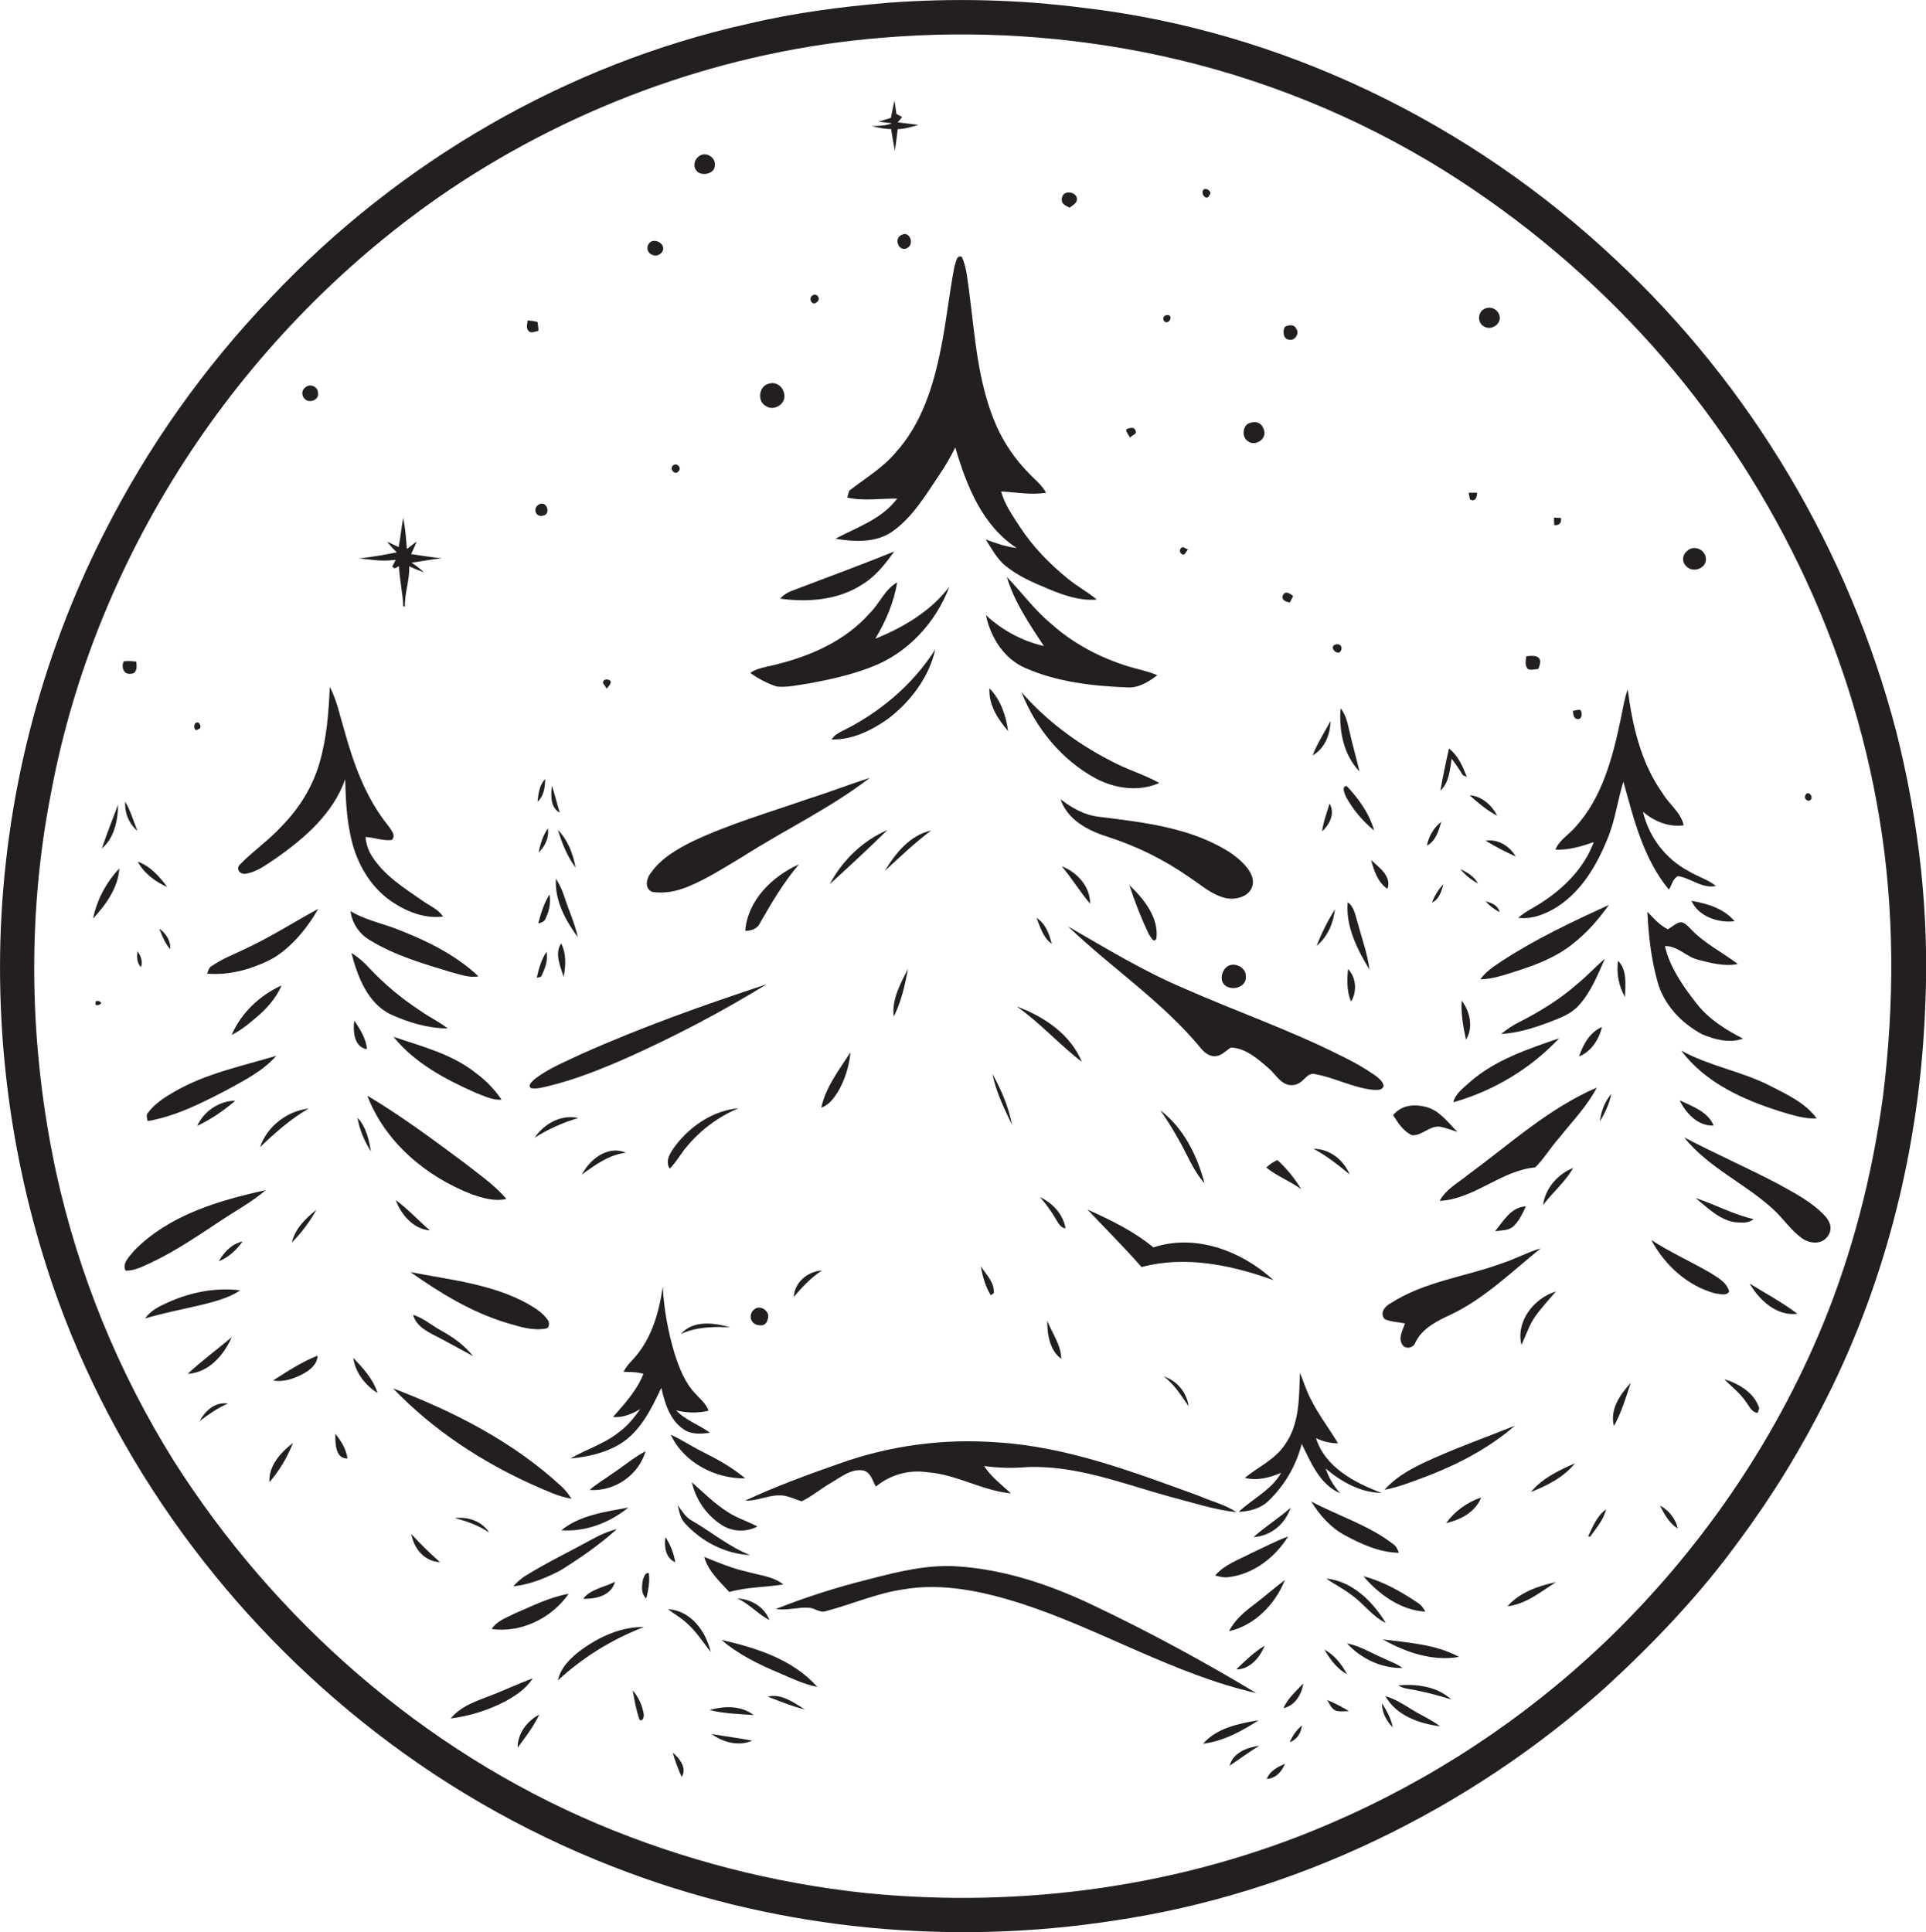 <?xml version="1.0" encoding="utf-8"?>
<!-- Generator: Adobe Illustrator 19.2.0, SVG Export Plug-In . SVG Version: 6.00 Build 0)  -->
<svg version="1.1" id="Layer_1" xmlns="http://www.w3.org/2000/svg" xmlns:xlink="http://www.w3.org/1999/xlink" x="0px" y="0px"
	 viewBox="0 0 1076.4 1080" style="enable-background:new 0 0 1076.4 1080;" xml:space="preserve">
<style type="text/css">
	.st0{fill:#231F20;}
</style>
<title>biseeise_Black_CHRISTMAS_flat_black_logo_White_background_8ca45eb0-9738-4096-afd5-178e246d20b3</title>
<path class="st0" d="M773.3,606.8c-0.6-2.6-2.8-4.2-4.7-5.7c-6.1-4.2-12.6-7.9-19.3-11.1c-28.4-14.3-58.4-24.7-87.4-37.5
	c-22.7-9.6-43.7-22.4-65-34.7c24.4,23.3,53,42.2,74.5,68.4c2,2.4,4.9,4.5,8.2,4.1s5.6-3.1,8.3-4.8c8.3,0.3,15,6.3,21,11.5
	c4.2,3.5,7.3,10.1,13.7,9.5s7.2-7.5,12.6-6.1c10.9,2,20.8,7.5,31.9,8.7C769.2,609.2,772.7,609.7,773.3,606.8z"/>
<path class="st0" d="M650.3,769.3c6,4.3,9.8,10.7,14,16.7C663.2,778.2,657.8,771.7,650.3,769.3z"/>
<path class="st0" d="M646.3,524.5c1.4-11.8-7.1-22.1-15.1-29.8c3,9.4,6.7,18.7,10.9,27.6C643.1,523.3,644.7,527.7,646.3,524.5z"/>
<path class="st0" d="M696.3,545.8c0.2-4.6-5.2-7.8-9.3-6.2s-6.2,8.9-1.7,11.6S696.7,551.2,696.3,545.8z"/>
<path class="st0" d="M700.6,859.1c9.7-0.5,17.7-7.4,20.7-16.4C714.7,848.6,707.1,853.2,700.6,859.1z"/>
<path class="st0" d="M759.8,431.2c-1.9-8-4.2-16-6-24.1c-0.9-4-1.9-8-4.6-11.2C748.3,408.4,750.8,421.9,759.8,431.2z"/>
<path class="st0" d="M735.8,528.7c6.2-5.1,9.4-12.7,10.3-20.5C742,514.7,738.6,521.6,735.8,528.7z"/>
<path class="st0" d="M752.2,445.3c4,7.3,9.4,13.7,15.8,18.9c-2.7-9.5-8.7-17.9-15.4-24.9C749.5,439.6,751.6,443.6,752.2,445.3z"/>
<path class="st0" d="M775.4,496.8c2.6-6.9-4.7-12-9.1-16.1C767.9,486.6,770,493.2,775.4,496.8z"/>
<path class="st0" d="M755.1,559.8c3.4-5.7,2.9-13.4-1.7-18.2C752.8,547.6,752.6,554.1,755.1,559.8z"/>
<path class="st0" d="M758.6,515.2c-1.2-3.9-1.8-8.4-5.4-10.9c-1.2,13.6,5.4,26.4,12.2,37.7C764.2,532.8,761,524.1,758.6,515.2z"/>
<path class="st0" d="M713.9,648.4c-2.3,1-4.4,2.4-6.2,4.2c5.9,4.8,13.3,7.5,19.5,12.1C723.6,658.6,719.1,653.1,713.9,648.4z"/>
<path class="st0" d="M734.1,642.1c7.4,3.9,13.8,9.1,20.2,14.3C750.9,648.3,743.1,642.1,734.1,642.1z"/>
<path class="st0" d="M554.7,600.3c1.9,10.1,6.6,19.3,10.9,28.5C563.7,618.7,559.6,609.2,554.7,600.3z"/>
<path class="st0" d="M604.6,593.5c-6.3-15.5-21.3-25.4-36.4-31C581.3,571.7,592,583.8,604.6,593.5z"/>
<path class="st0" d="M553.7,723.9l1.7-1.1c0.5-5.8-4.2-10.5-7.3-15C549.2,713.5,550.7,719.1,553.7,723.9z"/>
<path class="st0" d="M563.4,408.6c-1.2-8.7-4.2-17.5-10.4-23.9C552.4,393.8,557.6,401.9,563.4,408.6z"/>
<path class="st0" d="M429.1,737.2c1.6-4-4-8.3-7.5-5.4s-2.3,7.7,1.5,8.7S428.6,739.8,429.1,737.2z"/>
<path class="st0" d="M416.5,520.3c3.3,0,6.7-1.1,8.2-4.3c6.5-11.4,13.2-22.8,21.8-32.9C431.6,489.8,417.8,503.2,416.5,520.3z"/>
<path class="st0" d="M593.1,759.5c-0.1-7.8-5.1-14.3-7.8-21.3C585.2,745.7,586.6,754.7,593.1,759.5z"/>
<path class="st0" d="M607.7,676c10.1,10.7,20.6,21.1,30.3,32.2c24.5-6.6,50.3-1.1,73.7,7.3c-17.7-16.3-43.5-26.1-67.1-18.3
	C633.5,688,620.6,681.9,607.7,676z"/>
<path class="st0" d="M648.5,620.6c3.6,5.1,6.9,10.4,9.9,15.8c4.9,8.3,8.3,17.7,14.8,25C669.1,646,661.6,630.5,648.5,620.6z"/>
<path class="st0" d="M593.4,484.2c5.6,6.7,10.2,14.2,15.8,20.9C609.4,495.6,602,487.5,593.4,484.2z"/>
<path class="st0" d="M581.2,669.1c3.1,3.5,5.9,7.3,8.3,11.3c1.6,2.4,2.7,5.7,6,6.2C594.2,678.7,588.3,672.4,581.2,669.1z"/>
<path class="st0" d="M579.3,513.1c2.1,5.1,3.7,11.1,8.5,14.4C586.4,522.1,584.4,516.2,579.3,513.1z"/>
<path class="st0" d="M570.9,386.9c7.9,20.1,22.5,38,41.7,48.3c10.7,5.6,24,7.5,35.3,2.4c-8.9-4.9-18.7-7.7-27.6-12.6
	C601.7,415.4,584.7,402.7,570.9,386.9z"/>
<path class="st0" d="M466.9,301.1c10.6,1.8,22.6,2.4,31.8-4c11.5-8.1,18.7-20.5,26.4-31.9c3.3-4.8,6.2-9.9,8.8-15.1
	c6.2,21.2,15,43.6,34.3,56.2c-6-0.7-11.7-2.7-17.3-4.8c3.2,5,6,10.4,10.5,14.3c7.1,6,15.7,9.7,24.1,13.2s17.9,7,27.5,6.1
	c-5.2-4.3-11.2-7.5-16.4-11.8c-10.2-8.3-19.4-17.8-26.6-28.8c-4.1-6.3-8.5-12.5-10.5-19.8c8.3,0.4,16.7,2.1,25.1,0.7
	c-2.3-4.4-6.4-7.4-9.7-11c-7.5-7.6-13.6-16.5-18-26.3c-10.5-23.8-12-50.1-15.3-75.5c-1-6.4-1.3-13.1-4.1-19.1
	c-3.1-1.1-3.1,3.2-4,5.1c-3,15.2-4.5,30.7-7.6,45.9c-4.1,20.9-10.7,42.3-25.3,58.4c-7.3,8.7-17.2,14.5-26,21.4l-1.1,3.8
	c9.2,2.1,18.6,0.4,27.9,0.6C492.8,290.2,478.9,294.7,466.9,301.1z"/>
<path class="st0" d="M456.4,168.9c2.6-1.3,0.4-5.6-2.3-3.8S454.1,171.3,456.4,168.9z"/>
<path class="st0" d="M748.4,364.8c2.5-1.8,1.4-5.4-1.9-4.6S745.5,365.1,748.4,364.8z"/>
<path class="st0" d="M503.9,131.3c-4.7,2-1.5,9.7,3,7.4S508.3,128.8,503.9,131.3z"/>
<path class="st0" d="M597.7,116.1c1.9-1.4,5-2.9,4-5.9s-7.1-4-8.1,0S595.6,114.8,597.7,116.1z"/>
<path class="st0" d="M498,72.1c0.7,4,1.3,8.1,2.1,12.1c0.7-4,1.1-8,1.6-12c4-0.1,7.8-1.3,11.6-2.4l-11.6-1.4l2.5-3l-3.2-1.7
	l-1.1-7.6c-0.7,3.3-1.3,6.5-2,9.8l-7,2.1l7.6,0.9c-3.6,1.5-7.5,1.4-11.3,1.6C490.8,71.3,494.3,72.2,498,72.1z"/>
<path class="st0" d="M379.1,263.5c2.3-2-1-5.3-3.1-3.2S377.6,265.8,379.1,263.5z"/>
<path class="st0" d="M634.6,240.8c-0.4-2.3-3-1.7-4.6-1.1s0.7,3.3,1.6,4.9C632.4,243.3,635.9,242.6,634.6,240.8z"/>
<path class="st0" d="M428.3,227.1c4.1,2.7,10.4-1,10.1-5.9s-4.4-8-8.5-6.8C424,215.5,422.9,224.6,428.3,227.1z"/>
<path class="st0" d="M364.8,142.5c2.7,1.4,6.8-1.6,5.7-4.7s-5.9-4.4-7.8-1.7S362.3,141.9,364.8,142.5z"/>
<path class="st0" d="M399.5,92.2c0.4-4.1-4.4-7.2-8-5.4s-4.6,6.6-1.7,9.2S399.8,97,399.5,92.2z"/>
<path class="st0" d="M452.1,382c11.8-2.2,23.7-4.8,34.9-9.2c20.2-7.6,36.1-24.9,43.6-44.9c-10.4,13.7-25.6,22.7-41.4,29.1
	c5.8-9.7,10.4-20.3,12.2-31.5c-6.9,3.9-9.8,11.8-15.3,17.2c-13.8,15.7-33.6,24.2-53.5,29c-4.5,1.1-9.4,1.7-13.3,4.4
	c4.5,3.3,9.4,5.8,14.7,7.6C440.1,384.4,446.1,382.8,452.1,382z"/>
<path class="st0" d="M481.5,326.9c7.7-4.5,13.2-11.6,18.3-18.7c-19.1,7.8-38.4,14.8-57.7,22.2c-2.3,0.9-4.4,2.3-6.1,4.2
	C451.4,336.7,468.1,335.5,481.5,326.9z"/>
<path class="st0" d="M720.9,336.7l1.8-3.6c-1.7-1.2-4.1-3.2-5.6-0.6S718.8,336.6,720.9,336.7z"/>
<path class="st0" d="M719.8,189.7c3.6,1.5,7-3.4,4.4-6.3c-0.9-2.2-3.9-1.7-5.6-1S716.6,189,719.8,189.7z"/>
<path class="st0" d="M697.3,246.5c3.9,3.3,10.7-0.9,9.2-5.9s-5.1-5.3-8.5-4S693.8,244.2,697.3,246.5z"/>
<path class="st0" d="M743.6,403c-3.4,6.4-7.4,12.4-10,19.2C740.4,418.4,743.5,410.4,743.6,403z"/>
<path class="st0" d="M738.9,464.7c4.3-4,7.3-10,4.2-15.6C741.5,454.3,739.6,459.4,738.9,464.7z"/>
<path class="st0" d="M587.2,348.4c-9.2-7.6-16.2-17.4-24.5-25.9c4.2,14.1,12.7,26.4,20.7,38.6c-12.1-2.8-23.3-8.8-32.4-17.3
	c2.6,12.4,10.1,24.5,22.1,29.6c17.7,7.8,37.4,10,56.5,10.8c6.5,0.6,12.3-3.1,17.2-6.8c-5.1-2.2-10.5-3.2-15.8-4.8
	C614.9,367.7,599.7,359.7,587.2,348.4z"/>
<path class="st0" d="M592.7,446.7c3.8,11.4,15.2,17.5,26,20.9c16.3,5.2,31.8,12.8,45.8,22.6c6.6,4.3,12.8,10.1,20.7,11.8
	c5.8,1.2,13.6-1,14.9-7.5s-6-13.3-11.6-17.3c-21.9-14.6-48.9-17.5-74.4-20.7C606.1,455.6,599,451.6,592.7,446.7z"/>
<path class="st0" d="M443.6,724.9c4.7-5.5,9.7-10.9,15.8-14.8C451.3,710.6,444.1,716.7,443.6,724.9z"/>
<path class="st0" d="M660.5,309.6c1.6,1.5,2.4-1.7,3.5-2.4l-2.7-1.4C659.4,305.9,658.6,308.7,660.5,309.6z"/>
<path class="st0" d="M675.9,109.1c2.2-2.1-2.9-5.1-3.7-2.4S674.7,112.2,675.9,109.1z"/>
<path class="st0" d="M652.4,180.1c2.1-0.8,2.8-4.2-0.2-4S649.7,180.5,652.4,180.1z"/>
<path class="st0" d="M419.2,869.2c-11.8-4.7-21.5-12.9-32.4-19.2c-3.7-1.9-5.7-5.6-8-8.7c0.8,3.5,1.4,7.2,3.9,10
	C391.9,861.5,405.2,868.5,419.2,869.2z"/>
<path class="st0" d="M821.3,444.5c4.8,4.2,9.7,8.5,15.4,11.4C833.8,450.1,828.1,444.9,821.3,444.5z"/>
<path class="st0" d="M812.2,616.1c22.6-6.4,43.1-18.7,59.2-35.8c-17.4,6-35.6,12-49.7,24.3C818,608,813.5,611,812.2,616.1z"/>
<path class="st0" d="M826,493.8c-2.1-3.9-5.9-6.2-9.8-8C818.9,489.1,822.2,491.8,826,493.8z"/>
<path class="st0" d="M819.3,581.1c4.2-6.6,2.3-15.8-2.4-21.8C816.4,566.7,817.8,574,819.3,581.1z"/>
<path class="st0" d="M845.5,685.7c3.4-3,5.3-7.3,7.3-11.4c-8.2,0.2-12.6,8.2-17.2,13.8C839,687.7,842.7,687.9,845.5,685.7z"/>
<path class="st0" d="M820.6,656.5c-5.6,4.6-12.5,8.1-16,14.7c19.4-1,34.1-16.9,53.4-18.7c5.2-5.2,8.9-11.6,13.8-17
	c7.1-9,15.3-17.3,20.6-27.6C865.6,619.4,843.9,639.4,820.6,656.5z"/>
<path class="st0" d="M830.2,503.8c2.3,2.4,4.9,4.5,7.9,6C837.2,506.1,833.6,504.5,830.2,503.8z"/>
<path class="st0" d="M850.3,751.7c2.3-4.8,3.9-9.9,6.7-14.4s8.2-10.4,12.6-15.5C857.3,725.6,847.1,738.4,850.3,751.7z"/>
<path class="st0" d="M882.5,590.5c6.8-2.7,11.2-9.6,12.8-16.5C888.4,577,884.8,583.8,882.5,590.5z"/>
<path class="st0" d="M830.3,469.9c5.4,3.3,11,6.2,16.8,8.8C843.7,472.9,837.2,468.8,830.3,469.9z"/>
<path class="st0" d="M829.3,182.4c3.8,2.6,9.8-1.1,8.8-5.7c-0.7-3.2-3.8-5.3-7-4.6c-0.6,0.1-1.1,0.3-1.6,0.6
	C825.8,174.5,825.6,180.5,829.3,182.4z"/>
<path class="st0" d="M881.8,549.7c-9.8,8.7-21,15.6-32.6,21.5c-3.7,1.8-7.1,4.1-10.2,6.7c9.3-0.5,18.3-3.4,26.9-6.6
	c5.7-2.3,11.8-4.3,16.1-9c7-7.4,10.8-17.2,14.9-26.4C891.7,540.3,887.1,545.4,881.8,549.7z"/>
<path class="st0" d="M839.1,537.3c-4.3,2.9-8.8,5.8-11.8,10.1c7-0.2,13.6-2.5,20.2-4.6c10.9-3.5,21.7-7.6,30.8-14.7
	s14.9-14.1,20.9-22.3C878.6,515.2,858.1,524.9,839.1,537.3z"/>
<path class="st0" d="M957.7,629.1c-3.1-7.7-12-10.8-19-14.1C942.3,622.3,948.9,629.5,957.7,629.1z"/>
<path class="st0" d="M943,317c3.6,3.1,10.3,0.7,10.4-4.3s-5.7-8.1-9.7-5.4S939.8,314.6,943,317z"/>
<path class="st0" d="M969.4,514.9c-5.9-7.1-15.3-9.9-24.1-11.4C949.3,512.3,960.2,516,969.4,514.9z"/>
<path class="st0" d="M1010.8,447.6c2.7-0.5,1.8-4.1-0.5-4.3c-1.2,0.4-1.8,1.6-1.5,2.7C1009.1,446.9,1009.9,447.5,1010.8,447.6z"/>
<path class="st0" d="M995.2,621.3c6.5,1.9,13.2,4.2,20.1,3.8c-6.5-8.9-16.9-13.5-26.4-18.4c-15.8-8-33.8-10.9-49.3-19.5
	C953.1,605.3,974.3,614.7,995.2,621.3z"/>
<path class="st0" d="M859.8,373.9c0.5-1.9,1.7-4,0.4-5.9s-4.9-1.4-7.2-1.2c-0.2,2.1-0.8,4.4,0.3,6.4S857.6,374,859.8,373.9z"/>
<path class="st0" d="M908.2,557.3c0.1-6.8,1.4-15-3.9-20.3C903.3,544,904.7,551.2,908.2,557.3z"/>
<path class="st0" d="M870.7,506.6c13.4-8.8,21.8-23.2,27.7-37.8c4.3-10.2,5.6-21.4,8.9-31.9c5.8,21,11.2,43.2,25.4,60.3
	c1.7-2.5,2.2-6.2,5.1-7.5c7.3,1.1,13.3,7.1,21.2,5.5c-4.6-3.7-10.4-5.3-15.3-8.3c-12.9-6.9-22.1-19-25.5-33.2
	c6.3,5.4,14.3,8.7,22.8,7.6c-1.6-7.3-8.2-11.8-11.8-17.9c-12.1-17-16.9-37.8-19.5-58.1c-1.9,5.4-2.7,11-3.9,16.6
	c-4.5,21.4-10.3,43.9-25.4,60.4c-3.6,4.3-9,7.2-11.1,12.6c7.4,0.3,14.5-1.8,21.4-4.2c-5.1,14-16.1,25.2-28.4,33.3
	c-4.5,3.1-9.7,5.3-13.8,9C856.4,514,864.1,510.8,870.7,506.6z"/>
<path class="st0" d="M872.4,289.5l-3.9-0.2c0,1.1,0.1,3.2,0.1,4.2C871.4,293.8,872.8,292.3,872.4,289.5z"/>
<path class="st0" d="M862.4,673.5c5.4-7.1,12.4-12.9,16.8-20.7C870.6,656.2,863.6,664.2,862.4,673.5z"/>
<path class="st0" d="M882,401.9c2.2-0.1,2.2-3,1.6-4.5s-3.1-0.1-4.6-0.1C879.4,399.2,879.3,402,882,401.9z"/>
<path class="st0" d="M846.6,796.9c-17.3,6.9-34.9,13.1-51.8,21.1c-7.7,3.8-15.3,8.1-21,14.7c8.7-1.7,17-5.1,25.2-8.2
	C816.1,817.8,832.6,809,846.6,796.9z"/>
<path class="st0" d="M574,820c27.6-1.1,53.6,9.3,79.7,16.5c12.4,3.2,24.6,7.3,37.3,8.7c-6.1-4.2-13.6-5.9-20.3-8.9
	c-36.6-13.3-73.7-27.6-113.1-30.1c-30.1-2.3-60.3,1.7-88.7,11.9c-17.7,6.2-35.4,12.7-52.4,20.6c6.4,0.4,12.4-2.9,18.9-2.9
	c4.4-0.2,8.4,2.1,12.6,3.3c5.8-2.7,10.8-7.1,16.4-10.3s11.3-8.1,18.1-6.9c4.2,1,5.1,5.7,7,9c8.1-6.7,18.6-9.6,29-8
	c16.1,1.2,30.5,10.3,46.5,11.8c-5.2-4.8-11.1-9.2-15-15.3C558,820.5,566,820.7,574,820z"/>
<path class="st0" d="M374.9,801.9c7.2,15.6,24.9,24.7,41.6,24.4c-6.9-5.8-14.8-10.3-22.8-14.3C387.3,808.9,381.4,804.9,374.9,801.9z
	"/>
<path class="st0" d="M408.2,741.9c-9.1-2.6-20.7-4.2-27.7,3.7C389.2,741.6,398.8,741.4,408.2,741.9z"/>
<path class="st0" d="M412.8,619.4c-14.2,1.3-27,9.9-35.5,21.2c-2.6,3.6-5.8,8.2-3,12.6c3.6-3.6,6-8.1,9.2-11.9
	C391.3,631.7,401.4,624.2,412.8,619.4z"/>
<path class="st0" d="M430,905.5c-2.9-7.5-10.2-11.7-18-12.1C418.7,896.3,423.5,902.2,430,905.5z"/>
<path class="st0" d="M417.6,878.5c-8.3-1.8-16.1-5.1-24-8.3c2.2,8,8.6,13.7,14,19.6c9.9-2.8,20.1-2.6,30.2-4.2
	C432,881,424.4,880.5,417.6,878.5z"/>
<path class="st0" d="M403.4,852.4c6,3.8,13.6,4.1,19.9,0.8c-5.4-2.9-11.4-4.7-16.6-8.1c-7.4-4.7-13.6-10.9-20-16.6
	C388.9,838.3,394.9,846.9,403.4,852.4z"/>
<path class="st0" d="M364.5,498.5c6.6,1.1,13.5-0.3,19.7-2.8c11-4.5,21-11,31.2-17.1c23.4-14.9,48.7-26.9,70.8-43.9
	c-11.7,3.8-23.1,8.2-34.8,11.9c-21.5,7.5-43.4,13.8-64,23.5c-8.9,4.4-18,9.6-23.8,18C361.2,491.1,360.1,496.7,364.5,498.5z"/>
<path class="st0" d="M463.7,494.2c10.9-9.9,21.8-20,32.3-30.3C482.1,469.9,470.8,480.9,463.7,494.2z"/>
<path class="st0" d="M470.5,408.7c-2.2,1.1-4.4,2.4-5.7,4.6c11.6,0.3,22.4-5.1,31.6-11.6c12.5-9.6,22.8-23.1,26.3-38.7
	C510.1,382.8,491.5,398.4,470.5,408.7z"/>
<path class="st0" d="M494.5,486.8c8.4-7.8,16.7-15.7,25.9-22.6C508.5,466.8,500.4,477,494.5,486.8z"/>
<path class="st0" d="M507.5,541.4c-4.2,8.3-9.2,17.1-8,26.8C503.7,559.9,505.8,550.5,507.5,541.4z"/>
<path class="st0" d="M817.5,433.2l2.3,1.1c-2.3-5.8-4.8-12-10-15.9c-1.8,7.8-3.4,15.7-4.8,23.5c5-4.6,5.3-11.7,6.3-17.9
	C813.5,427,815.6,430,817.5,433.2z"/>
<path class="st0" d="M789.1,634.5c5.6,0.4,9.6-5.2,15.3-4.8c3.5,0.5,6.7,2,10.1,2.9c-5.2-5.1-9.8-11.8-17.2-13.8s-14.2-1-18.7,4.5
	C781.3,627.6,784.3,632.3,789.1,634.5z"/>
<path class="st0" d="M806.7,494.2c-2.8,2.9-5,6.5-6.4,10.3C804.3,502.7,805.6,498.2,806.7,494.2z"/>
<path class="st0" d="M825.5,275.4h-4.7l0.7,3.7C824.3,280.9,825.6,277.8,825.5,275.4z"/>
<path class="st0" d="M773.9,737.3c3.5,1.6,7.5,1.6,11.3,2.4c-1.1,3.6-3.6,7.6-1.8,11.3s6.7,2.5,7.7-0.8c4-8.1,12.5-12.1,20.3-15.7
	c18.7-9.1,33.7-23.9,49.7-36.8c-7.4,2.2-14.1,5.9-21.4,8.3c-20.7,7.6-43.5,10.2-62.3,22.3C774.1,729.9,770.8,733.9,773.9,737.3z"/>
<path class="st0" d="M805.5,459.3c-4.2,3.3-7,8.1-8,13.3C802.4,470.2,804.1,464.2,805.5,459.3z"/>
<path class="st0" d="M741.2,882.3c4.7,3.3,9.9,5.8,14.4,9.4c6.7,4.7,11.4,11.9,18.9,15.4C767.2,895.1,755.7,883.7,741.2,882.3z"/>
<path class="st0" d="M792,895.6c-9.3-6.2-19.2-11.8-30-14.6c8.7,10.2,20.8,19,34.6,19.8C795.6,898.7,794,896.8,792,895.6z"/>
<path class="st0" d="M735.5,803.8c3.8,1.9,8,2.9,12.3,2.9c-5-8.4-11.1-16.2-15.4-25c-2.4-4.6-3.9-9.6-5.9-14.4
	c-0.5,13.7-0.1,28.7-8.5,40.3c-5.5,8.2-14.8,12.3-22.3,18.4c6.9,1.8,13.9-0.1,20.3-2.8c-5.5,9.7-15.9,14.4-23.7,21.8
	c5.9-0.2,12.1-1.8,16.5-6c9.1-8.7,15.6-19.8,18.7-32c5.1,10.4,10.1,22.8,21.5,27.6c-3.7-4-6.4-8.7-8.1-13.8
	c8.7,7.4,19.5,13.5,31.2,13.6C757.2,828.8,740.5,820.1,735.5,803.8z"/>
<path class="st0" d="M699.3,868.1c-7,3.7-14.9,6.3-20.2,12.5c2.4,0.6,4.9,1.3,7.5,0.9c13.9-1.6,26-11,33.3-22.7
	C712.8,861.3,706.2,865,699.3,868.1z"/>
<path class="st0" d="M686.9,911.7c14.4-3.2,25.9-15.2,31.2-28.6c-5.8,4.3-11.1,9.1-16.8,13.4S690.1,905.3,686.9,911.7z"/>
<path class="st0" d="M468.2,610.4c4-6.8,6.4-14.4,7.1-22.3c-6.2,9.8-13.8,19.3-16.3,31C463.2,617.7,465.9,614,468.2,610.4z"/>
<path class="st0" d="M980,681.4c-11.3-2.6-21.5-8.2-32.4-11.8c6.6,5.3,13,12,21.8,13.5C972.9,683.3,977,684,980,681.4z"/>
<path class="st0" d="M396.6,955.8c8,2,16.4,2.2,24.6,2.8C414.3,953.2,404.7,953.4,396.6,955.8z"/>
<path class="st0" d="M420.4,972.9c-7.5-1.5-15.1-2.4-22.7-3.7C404.2,973.9,412.8,976.2,420.4,972.9z"/>
<path class="st0" d="M359.3,882.9c-0.6,3.5-1.2,7.9,1.9,10.5c1.1-4.6,2.1-9.4,1.4-14.1C360.5,878.7,360,881.5,359.3,882.9z"/>
<path class="st0" d="M373.3,899.4c3.4,2.7,7.2,4.7,10.3,7.6c5.4,4.7,9.3,10.8,13.6,16.4C394.6,911.8,386,900.1,373.3,899.4z"/>
<path class="st0" d="M377.4,873.2c-0.8-5-2.7-9.8-5.5-14.1C371.1,864.3,371.9,870.8,377.4,873.2z"/>
<path class="st0" d="M382.1,798.9c4.3,3,9.7,2.6,14.7,1.9c-6.1-4.5-13.6-6.9-18.9-12.5c5.9,1.5,12.1,1.6,18.1,0.2
	c-1.3-4-4.8-6.6-7.5-9.7c-5.8-6.1-8.8-14.1-11.4-22c-3.7-12.2-6-24.8-6.7-37.6c-1.9,13.3-5.6,26.8-14,37.5
	c-2.6,3.4-6.1,6.2-7.9,10.1c3.7,0,7.5,0,11.1,1.1c-3.6,9.2-10.5,16.7-17,24.1c5.5,0.5,10.6-1.7,15.2-4.4c-3.4,4.8-7.1,9.4-11.9,12.9
	c-8.1,6.5-18.2,9.5-27.1,14.7c9.1-0.9,18.3-2.8,26.3-7.3c12.3-6.7,18.7-20,24.5-32.2C371.6,784.4,374.4,793.8,382.1,798.9z"/>
<path class="st0" d="M376,979.6c1.3,4.7,3,9.2,5,13.6C384.1,988.3,379.8,982.7,376,979.6z"/>
<path class="st0" d="M672.4,974.6c11.3-1.4,21.6-7,31-13.1C692.4,963.3,680,965.8,672.4,974.6z"/>
<path class="st0" d="M687.2,986.9c5.6-3.7,10.9-7.8,16.7-11.2C697,976.7,689.2,979.5,687.2,986.9z"/>
<path class="st0" d="M319.4,837.7c-1.5-2.4-3.3-4.7-5.4-6.7c-26.9-25-60.2-42-94.3-55c22.4,23.4,49.9,41.4,79.4,54.5
	C305.6,833.3,312.2,836.5,319.4,837.7z"/>
<path class="st0" d="M403.2,916.6c9.6,8.2,21,13.8,32.6,18.6c6.8,3,13.7,6.2,21,7.7C443.2,927.5,422.6,921,403.2,916.6z"/>
<path class="st0" d="M611.1,897.3c-23.8-11.4-49.3-20-75.8-21.8c-16.9-1.2-33.6,3-49.8,7.2c-17.6,4.4-35,9.9-51.9,16.6
	c6.1,1,12.2-1.1,18.4-0.7c3.3,0.1,6.2,3.1,9.6,1.9c14.4-3.8,28.2-9.9,42.9-12.1c22.3-3.9,44.9,1.1,66.1,7.8
	c44.6,14.5,85.5,39.6,131.5,50.1C672.5,928.5,642.2,912.1,611.1,897.3z"/>
<path class="st0" d="M229.9,857.4c1.4,8.1,7.3,15.4,16,15.7C240.3,868.2,234.9,862.9,229.9,857.4z"/>
<path class="st0" d="M330.8,860.4c-12.6,6.9-25.5,13.1-37.7,20.7c-2.3,1.6-4.4,3.4-6.2,5.5c9.3-0.9,18.1-4.6,26.4-8.9
	c11-6.9,21.8-14.3,31.5-23.1C339.9,855.9,335.2,857.9,330.8,860.4z"/>
<path class="st0" d="M343.7,884.1c-5.9,3.1-13.6,4-17.8,9.5C333,893.8,341.6,891.9,343.7,884.1z"/>
<path class="st0" d="M351.2,842.6c-12.9,2.4-27,4.2-37.5,12.7C327.3,856.3,340.7,851.1,351.2,842.6z"/>
<path class="st0" d="M360.8,811.1c-6.6,3.5-12.3,8.4-18.5,12.5c-4.3,3.1-8.9,5.7-12.8,9.2C343.5,833.7,356.9,824.6,360.8,811.1z"/>
<path class="st0" d="M274.8,910.5c16.5,2.3,33.6-6.1,43-19.7c-10.6,1.9-20.3,6.8-30.1,11C283.1,904.2,277.7,905.9,274.8,910.5z"/>
<path class="st0" d="M353.6,944.8c1,5.5,1.9,11,3.8,16.3c1.7,1.7,2.6-1.7,2.4-2.9C359,953.2,356.9,948.6,353.6,944.8z"/>
<path class="st0" d="M311.8,939.2c14-12.9,30.3-23,48.1-29.8c-12.8-0.2-24.9,5.4-35.1,12.8C319,926.5,313.4,931.9,311.8,939.2z"/>
<path class="st0" d="M289.3,976.8c4.4-5.9,8.9-11.8,12.1-18.5C294.6,961.9,289.2,968.9,289.3,976.8z"/>
<path class="st0" d="M254.2,848.5c6.8,1.8,13.4,4.1,19.2,8.1C269.3,850.2,261.5,847.6,254.2,848.5z"/>
<path class="st0" d="M297.7,938.1c-8.7,3.2-17,7.2-25.6,10.4s-15.1,5.9-20.2,12c10.8-1.4,21.3-4.7,30.9-9.8
	C288.4,947.6,294.1,943.8,297.7,938.1z"/>
<path class="st0" d="M706.8,919.8c-5.9,3.6-11,8.5-15.9,13.3C698.6,933.1,704.1,926.4,706.8,919.8z"/>
<path class="st0" d="M429.1,948.3c6.8,2.6,13.6,5.5,20.7,7.1C443.6,951.7,436.8,946.4,429.1,948.3z"/>
<path class="st0" d="M902,797.1c4.2-7.6,6.7-16,9.4-24.2C905.4,779.5,899.6,787.7,902,797.1z"/>
<path class="st0" d="M951.1,578c7,3,15.6,5.3,23,2.5c-9.5-4.9-18.9-10.7-25.6-19.2s-15.3-20.2-18-32.5c7-0.2,11.8,5.9,18.4,7.6
	s14.9,4,22.3,2.4c-9-6.8-19.4-11.9-27-20.3c-1.4-1.3-2.8-2.9-4.8-3s-4.9,2.6-7.3,3.9c-4.6-2.3-8-6.2-11.4-9.8
	c0.6,13.2,2.1,26.5,5.7,39.3S939.7,571.8,951.1,578z"/>
<path class="st0" d="M900.5,611.4c-3.6,4.4-5.8,9.8-6.3,15.4C897,622,899.5,616.9,900.5,611.4z"/>
<path class="st0" d="M842.5,897.8c10.3-1.2,18.6-8.1,27.1-13.5C859.7,886.4,849.3,890,842.5,897.8z"/>
<path class="st0" d="M855.6,833.9c9.2-3.6,18.3-8.2,24.6-16C871.2,821.8,862,826.2,855.6,833.9z"/>
<path class="st0" d="M927.7,841.5c2.5,4.8,5.2,10,10,12.8C936.4,848.8,932.7,844.1,927.7,841.5z"/>
<path class="st0" d="M887.6,858.7l1.1,0.2c3.4-4.8,7.5-9.4,8.9-15.3C892.5,847.3,890.2,853.2,887.6,858.7z"/>
<path class="st0" d="M1059.7,408.6c-26.2-100.3-81.1-193-156.9-263.6c-81-76.3-186.1-127.6-297-140.6c-36.5-4.7-73.3-5.6-110-2.8
	c-26,2.2-51.9,5.6-77.3,11.6C316.7,35.8,222.8,90.5,151.4,166.3c-37.4,39-68.8,83.4-93.2,131.6c-36,70.9-55.8,148.9-58,228.4
	c-1.7,65.3,8.2,130.4,29.3,192.2c33.9,98.6,98.1,186,180.4,249.7c43,33.3,90.8,59.8,141.8,78.6c86,31.9,180.2,40.7,270.8,26.7
	c102-15,198.4-62,275-130.6c27.2-25,52.9-52,74.6-82c18.5-24.9,34.7-51.4,48.6-79.2c34-67.4,52.2-142.4,55.2-217.7
	C1078.5,511.7,1072.5,459.2,1059.7,408.6z M1052.4,612.6c-5.9,43.6-16.8,86.6-33.5,127.4c-27.7,67.4-70.2,128.6-123,178.9
	c-44.8,42.4-96.7,76.5-153.4,100.7c-81,34.8-170.9,47.2-258.5,38.5c-51.7-5.5-102.2-18.5-150.1-38.7
	c-97.4-41.2-180.4-114-236.9-203.1c-30.9-49.5-53.1-103.9-65.6-160.9c-15-69.6-16.6-142.2-2.9-212.1
	c25.3-136,108.1-259.6,222.5-337.1C322.7,58,406.8,28,493,21.1c52.2-4.4,104.8-1,156,10.1c55.9,12.2,109.3,33.8,157.9,64
	c43.3,27.1,82.6,60.1,116.7,98.2c65.7,73.7,110.6,166,126.7,263.5C1058.9,508.2,1058.8,560.9,1052.4,612.6L1052.4,612.6z"/>
<path class="st0" d="M993.7,661.7c-17.3-9.1-35.2-16.9-52.5-26c13.5,16.9,34,25.7,49.7,40.1c5.6,5.1,9.8,11.6,15.9,16.1
	c4,3,10.6,4,14.2-0.3s1.9-8.7-0.9-11.8C1012.8,671.8,1003,666.9,993.7,661.7z"/>
<path class="st0" d="M963.7,770.9c4.1,4.3,8.9,7.8,12.2,12.8c1.8,2.3,3,5.7,6.4,6l0.9-2.6C980.5,778.5,971.9,773.4,963.7,770.9z"/>
<path class="st0" d="M1004.5,734.3c-8.4-6.4-17.8-11.4-26.7-16.9C983.2,726.6,992.9,735.8,1004.5,734.3z"/>
<path class="st0" d="M966.4,721.8c-1.4-5.2-6.7-7.9-10.9-10.6c-10.8-6.2-22.1-11.3-32.6-18.1c7.5,14,20.1,25.6,35.6,29.8
	C961,723.1,964.9,724.6,966.4,721.8z"/>
<path class="st0" d="M720.8,973.8c4.1-1.5,6.4-5.3,6.8-9.4C724.6,966.9,722.3,970.2,720.8,973.8z"/>
<path class="st0" d="M751.6,858.1c9.3,5,19.4,9.6,30.2,9.8c-0.7-1.8-1.4-3.7-3.1-4.8c-13.8-10.7-30.7-15.8-45.9-23.9
	C737.5,846.8,743.6,853.8,751.6,858.1z"/>
<path class="st0" d="M752.8,935.8c-2.9-5.6-7-10.7-12.6-13.8C743.3,927.4,747.2,932.7,752.8,935.8z"/>
<path class="st0" d="M746.3,956c2.4,0.9,5.1,0.4,7.6,0.4c-3.9-2.4-8-4.5-12.2-6.2C743.1,952.2,743.9,954.9,746.3,956z"/>
<path class="st0" d="M708,994.3c5-0.3,8.4-4.1,10.1-8.5C714.1,987.6,709.6,989.8,708,994.3z"/>
<path class="st0" d="M728.4,940.9c-4,4.3-8.7,8.3-11.1,13.8C723.8,953.4,727.5,946.9,728.4,940.9z"/>
<path class="st0" d="M815.4,926.1c-13-7.1-28.2-7.9-42.6-9.8C785.5,923.5,800.6,928.7,815.4,926.1z"/>
<path class="st0" d="M773.3,926.9c-6.8-2.9-13.2-6.9-20.5-8.4c7.8,8.6,19.3,14,31,13.8C780.7,929.8,776.8,928.7,773.3,926.9z"/>
<path class="st0" d="M781.5,942c3.1,2.1,7,2,10.5,2.9c6.5,1.3,12.8,3,19.1,5C803.3,942.6,791.7,941.1,781.5,942z"/>
<path class="st0" d="M808.2,851.3c8.2-1.9,16.3-6.1,19.6-14.3C819.9,839.6,813.1,844.6,808.2,851.3z"/>
<path class="st0" d="M778.4,965.5c-0.9-4.9-3.4-9.3-6-13.5C772.3,957.1,774.8,961.9,778.4,965.5z"/>
<path class="st0" d="M774.3,948c6,10.9,18.8,15.3,30.5,16.9c-4.8-3.8-10.5-6.1-15.6-9.3S779.6,949.6,774.3,948z"/>
<path class="st0" d="M325.2,656.5c7.4-5.4,15.2-11.1,24.6-12.2C339.9,639.9,329.6,647.9,325.2,656.5z"/>
<path class="st0" d="M303.4,288.2c4.7-0.6,2.3-8.4-1.9-6.4S299.4,289.4,303.4,288.2z"/>
<path class="st0" d="M300.9,184.9c0-1.7-0.2-3.4-0.5-5c-1.8-0.4-3.6-0.7-5.5-0.8c-0.2,1.9-1,4.1,0.4,5.8S299,185.3,300.9,184.9z"/>
<path class="st0" d="M205.3,612.4c9.9,26,32.8,45.2,58.3,55.1c6.2,2.1,12.8,4.2,19.4,2.6c-6.8-8-15.6-13.9-23.8-20.4
	C241.7,636.7,224.1,623.6,205.3,612.4z"/>
<path class="st0" d="M199.8,624.7c1.1,6.8,3.9,13.1,7.5,18.9C206.2,636.9,204.6,629.8,199.8,624.7z"/>
<path class="st0" d="M82.6,622.1c-1.1,1.3-0.3,3-0.1,4.5c15.8-2.7,30.3-10.1,44.3-17.4c9.8-5.4,20.1-10.5,27.6-19.1
	c-19.3,5.8-39.4,9.9-57,20.1C91.9,613.4,86.4,616.9,82.6,622.1z"/>
<path class="st0" d="M306.2,463c-2.8,4-4.2,8.7-5.2,13.5C304.6,473.1,307,468.1,306.2,463z"/>
<path class="st0" d="M300.4,448.1c3.6-3.2,4.2-8.1,4.3-12.7C301.4,438.8,300.9,443.7,300.4,448.1z"/>
<path class="st0" d="M177.7,219.7c0.2-3.5-4.3-5.5-6.9-3.3c-1.9,1.2-2.4,3.8-1.2,5.7c0.1,0.2,0.3,0.4,0.5,0.6
	C172.3,225.8,178.5,223.7,177.7,219.7z"/>
<path class="st0" d="M110.9,407.5c2.3-0.2,0.8-4.5-1.2-3.6S108.5,409.6,110.9,407.5z"/>
<path class="st0" d="M219.9,579.5c11.9,14.7,29,23.8,46,31.3c4.6,1.7,9.3,4.3,14.4,3.8c-3.9-5.7-8.7-10.7-14.3-14.8
	C252.7,589.1,235.8,584.9,219.9,579.5z"/>
<path class="st0" d="M198,570.4c-0.8,5.8-0.2,15,7.1,16C204.6,580.4,201.2,575.3,198,570.4z"/>
<path class="st0" d="M209,313c4.1,0.5,8.2,0.4,12.2-0.1l-2,3.8l1.3,1l2.5-1.2c0.3,7.6,2.1,15,2.4,22.5h0.9
	c-0.2-7.6,2.7-14.8,2.4-22.5c2.7,1.3,5.5,2.4,8.3,3.4c-2.2-2-4.5-3.8-7-5.4c5.7-0.8,11.3-1.9,16.9-2.5c-5.8-0.5-11.4-1.5-17.1-2.3
	c1-2.3,2.1-4.6,3.1-7c-1.9,1.3-3.6,2.8-5.5,4.1c-0.5-5.8-0.8-11.6-2.1-17.3c-0.9,5.4-1.5,10.9-2.5,16.3c-2.1-1-4.2-2.1-6.4-3
	c1.6,2.1,3.4,4,5.3,5.9c-6.9,1.5-13.9,2.6-21,3.4L209,313z"/>
<path class="st0" d="M305.1,512.9c2-4,2.7-8.6,2-13c-3.1,5-4.8,10.6-6.3,16.2C302.7,515.7,304.6,515,305.1,512.9z"/>
<path class="st0" d="M240.3,687.7c-6.5-5.5-12.2-11.9-19.1-16.9C224.2,679,231.1,687,240.3,687.7z"/>
<path class="st0" d="M304.9,742.6c2.3-0.2,2.3-3.5,1.2-4.9c-2.7-3.9-6.8-6.4-10.8-8.8c-20.2-11.3-43.6-13.5-65.9-17.9
	c16.7,11.8,34.4,22.6,54.1,28.5C290.4,741.5,297.6,743.9,304.9,742.6z"/>
<path class="st0" d="M230.9,734.9c1.9,7,9,9.9,14.9,13s12.4,6.7,18.6,10.1c-4.9-6.2-11.4-10.8-18.2-14.5
	C241,740.6,236.5,736.6,230.9,734.9z"/>
<path class="st0" d="M341.2,380.6c-1.4-1.3-4.3-1.2-4.2,1.2l2.1,3.1C339.9,383.6,341.8,382.4,341.2,380.6z"/>
<path class="st0" d="M312.8,454.2c-1.5-5-2.7-10.1-4.4-15.1C307.9,444.4,307.4,451.3,312.8,454.2z"/>
<path class="st0" d="M296.7,608.2c3.2,0.6,6.5-0.4,9.6-1.1c15.2-3.7,29.7-9.5,44-15.8c26.9-12,53.1-25.8,78.2-41.2
	c-35.1,11.6-70,24-103.8,39.1c-8.9,4.3-18.4,8-26.2,14.2C297.4,604.6,294.7,606.5,296.7,608.2z"/>
<path class="st0" d="M211,778.6c-2.4-7.8-8.1-13.9-13.6-19.7C198.6,767.1,204,774.2,211,778.6z"/>
<path class="st0" d="M298.8,635.9c7.6-4.8,15.8-8.5,24.4-11C313.7,622.7,304,628.1,298.8,635.9z"/>
<path class="st0" d="M321.7,485c-1.4-7.6-4.3-15.5-9.9-21.1C314.1,471.4,317.1,478.8,321.7,485z"/>
<path class="st0" d="M305.4,532c-2.9,4.4-4.3,9.4-5.4,14.5l2.3-0.5C304.5,541.7,306.4,536.9,305.4,532z"/>
<path class="st0" d="M313.6,527.3c-3.8,5.6-0.4,12.9,1.4,18.7C316.2,539.8,316.6,533.1,313.6,527.3z"/>
<path class="st0" d="M310.7,491.1c-0.8,12.1,5.3,23.3,12.2,32.7c-1.6-7.6-4.9-14.6-7.3-22C314.4,498,312.8,494.4,310.7,491.1z"/>
<path class="st0" d="M70.2,710.2c5.2,0.1,9.9-2.5,14.5-4.6c13.7-6.5,26.2-15.1,38.8-23.4c8.4-5.6,17.3-10.4,25-17
	c-26.3,5.8-54,13.9-73.4,33.7C72.6,702,68,706.1,70.2,710.2z"/>
<path class="st0" d="M111.6,794.3c5-3.8,10.1-7.4,15.8-9.8C120.3,783.4,114.7,788.4,111.6,794.3z"/>
<path class="st0" d="M150.6,828.4c5.6-6.5,10-13.9,13.1-21.9C156.9,811.8,150,819.3,150.6,828.4z"/>
<path class="st0" d="M94.2,727.8c-4.9,2.2-10,4.6-13.1,9.1c10.3-3,20.8-5.1,31.2-7.5c7.5-1.9,15.4-3.8,22-8.2
	C120.6,719.5,106.7,722.2,94.2,727.8z"/>
<path class="st0" d="M169,768.1c4.1-2.2,8.3-5.4,8.5-10.4c-8.9,3.5-16.9,8.8-24.9,13.9C158.4,772.6,164,770.7,169,768.1z"/>
<path class="st0" d="M129.5,747.4c-8.2,6.9-16.8,13.2-24.6,20.5C116.6,767.2,125.1,757.5,129.5,747.4z"/>
<path class="st0" d="M122.3,704.9c5.6-2.1,9.9-6.4,13.3-11C129.7,695.1,125.2,699.8,122.3,704.9z"/>
<path class="st0" d="M145.3,641.2c8.4-8,17.1-15.8,27.2-21.6C160.3,621,149.3,629.6,145.3,641.2z"/>
<path class="st0" d="M206.9,525.6c13.9,8.5,29.8,13.1,45.3,17.8c5,1.2,10,3.3,15.2,2.3C254,533,236.8,525,219.7,518.5
	c-8-2.8-16.4-4.8-23.8-9.2C196.8,516.1,200.9,522.2,206.9,525.6z"/>
<path class="st0" d="M218.4,567c10,4.5,20.8,7.8,31.8,7.8c-4.8-3.8-10.5-6.4-15.5-10c-10.2-6.7-19.6-14.5-28-23.4
	c-3-3.4-6.5-6.4-10.3-8.8C199.8,545.8,205.4,560.7,218.4,567z"/>
<path class="st0" d="M215.9,501.7c9,6.9,20.1,12,31.7,10.6c-2.7-4.2-7.5-6-11.4-8.8c-10.2-7.1-21.2-13.9-28.1-24.6
	c-2.2-3.3-3.5-7.1-3.8-11.1c4.9,0.3,9.7,2.3,14.7,1.7c2.4-2.7-0.3-5.4-1.8-7.7c-12.8-15.7-19.7-35.1-25-54.4
	c-2.4-7.9-4-16.2-7.9-23.5c-0.6,14.3-1.7,28.6-5.7,42.4s-11.5,25.6-21.2,35.5c-7.1,7.8-15.9,13.8-23.2,21.3
	c-2.6,2.3-0.3,5.7,2.9,5.3c6.6-1,11.9-5.2,17.3-8.8c16.1-11.3,31.8-25,38.5-44c0.3,10.3,0.7,20.8,2.9,30.9
	C198.4,480,205.1,493,215.9,501.7z"/>
<path class="st0" d="M194.2,815.2c-0.7-5.2-3.5-9.8-6.8-13.8C187.4,806.3,187.2,815.3,194.2,815.2z"/>
<path class="st0" d="M118.4,539.9c-1.7,0.8-2,2.7-2.6,4.3c11.9,1,23.9-2.2,34.5-7.4s21-17.1,27.5-28.8c-13.4,7.3-26.2,15.5-40,22
	C131.3,533.2,124.4,535.7,118.4,539.9z"/>
<path class="st0" d="M110.2,629.3c7.7-3.7,14.9-8.5,21.3-14.1C122.4,615.3,114,621.1,110.2,629.3z"/>
<path class="st0" d="M89,519c1.6,4,3.2,8.2,6.1,11.5C95.5,525.7,92.7,521.7,89,519z"/>
<path class="st0" d="M157.3,550.8c-12.1,5.5-22.5,15.3-27.8,27.6c5.4-2.6,9.9-6.5,14.4-10.3S154.6,557.7,157.3,550.8z"/>
<path class="st0" d="M93.5,495.8C89.2,490,84,484.1,77,481.6C80.5,488.2,86.8,492.8,93.5,495.8z"/>
<path class="st0" d="M176.8,676.2c-6,4.8-11.9,10.5-13.7,18.3C168.5,689,173.1,682.9,176.8,676.2z"/>
<path class="st0" d="M53.6,559.6c-0.7,2,0,2.7,2,1.9S55.6,558.9,53.6,559.6z"/>
<path class="st0" d="M66.7,485.4c-7.4,7.8-12.5,17.5-14.7,28C59.2,505.7,66,496.2,66.7,485.4z"/>
<path class="st0" d="M78.8,540.6c1.1-3.1-0.1-6.3-1.9-8.9C76.4,534.9,76.5,538.2,78.8,540.6z"/>
<path class="st0" d="M73.1,376.6c3.6,0,3.5-4.3,3-6.8c-2.3-0.3-4.6-0.4-6.9-0.2C67.6,372.6,69,377.2,73.1,376.6z"/>
<path class="st0" d="M76.8,464.4c-2.2-5.4-3.8-11.2-6.8-16.3C69.5,454.3,72.1,460.4,76.8,464.4z"/>
<path class="st0" d="M66,449.7c-3.1,8.2-6.3,16.3-9.1,24.6C63.9,468.3,65.9,458.6,66,449.7z"/>
</svg>
